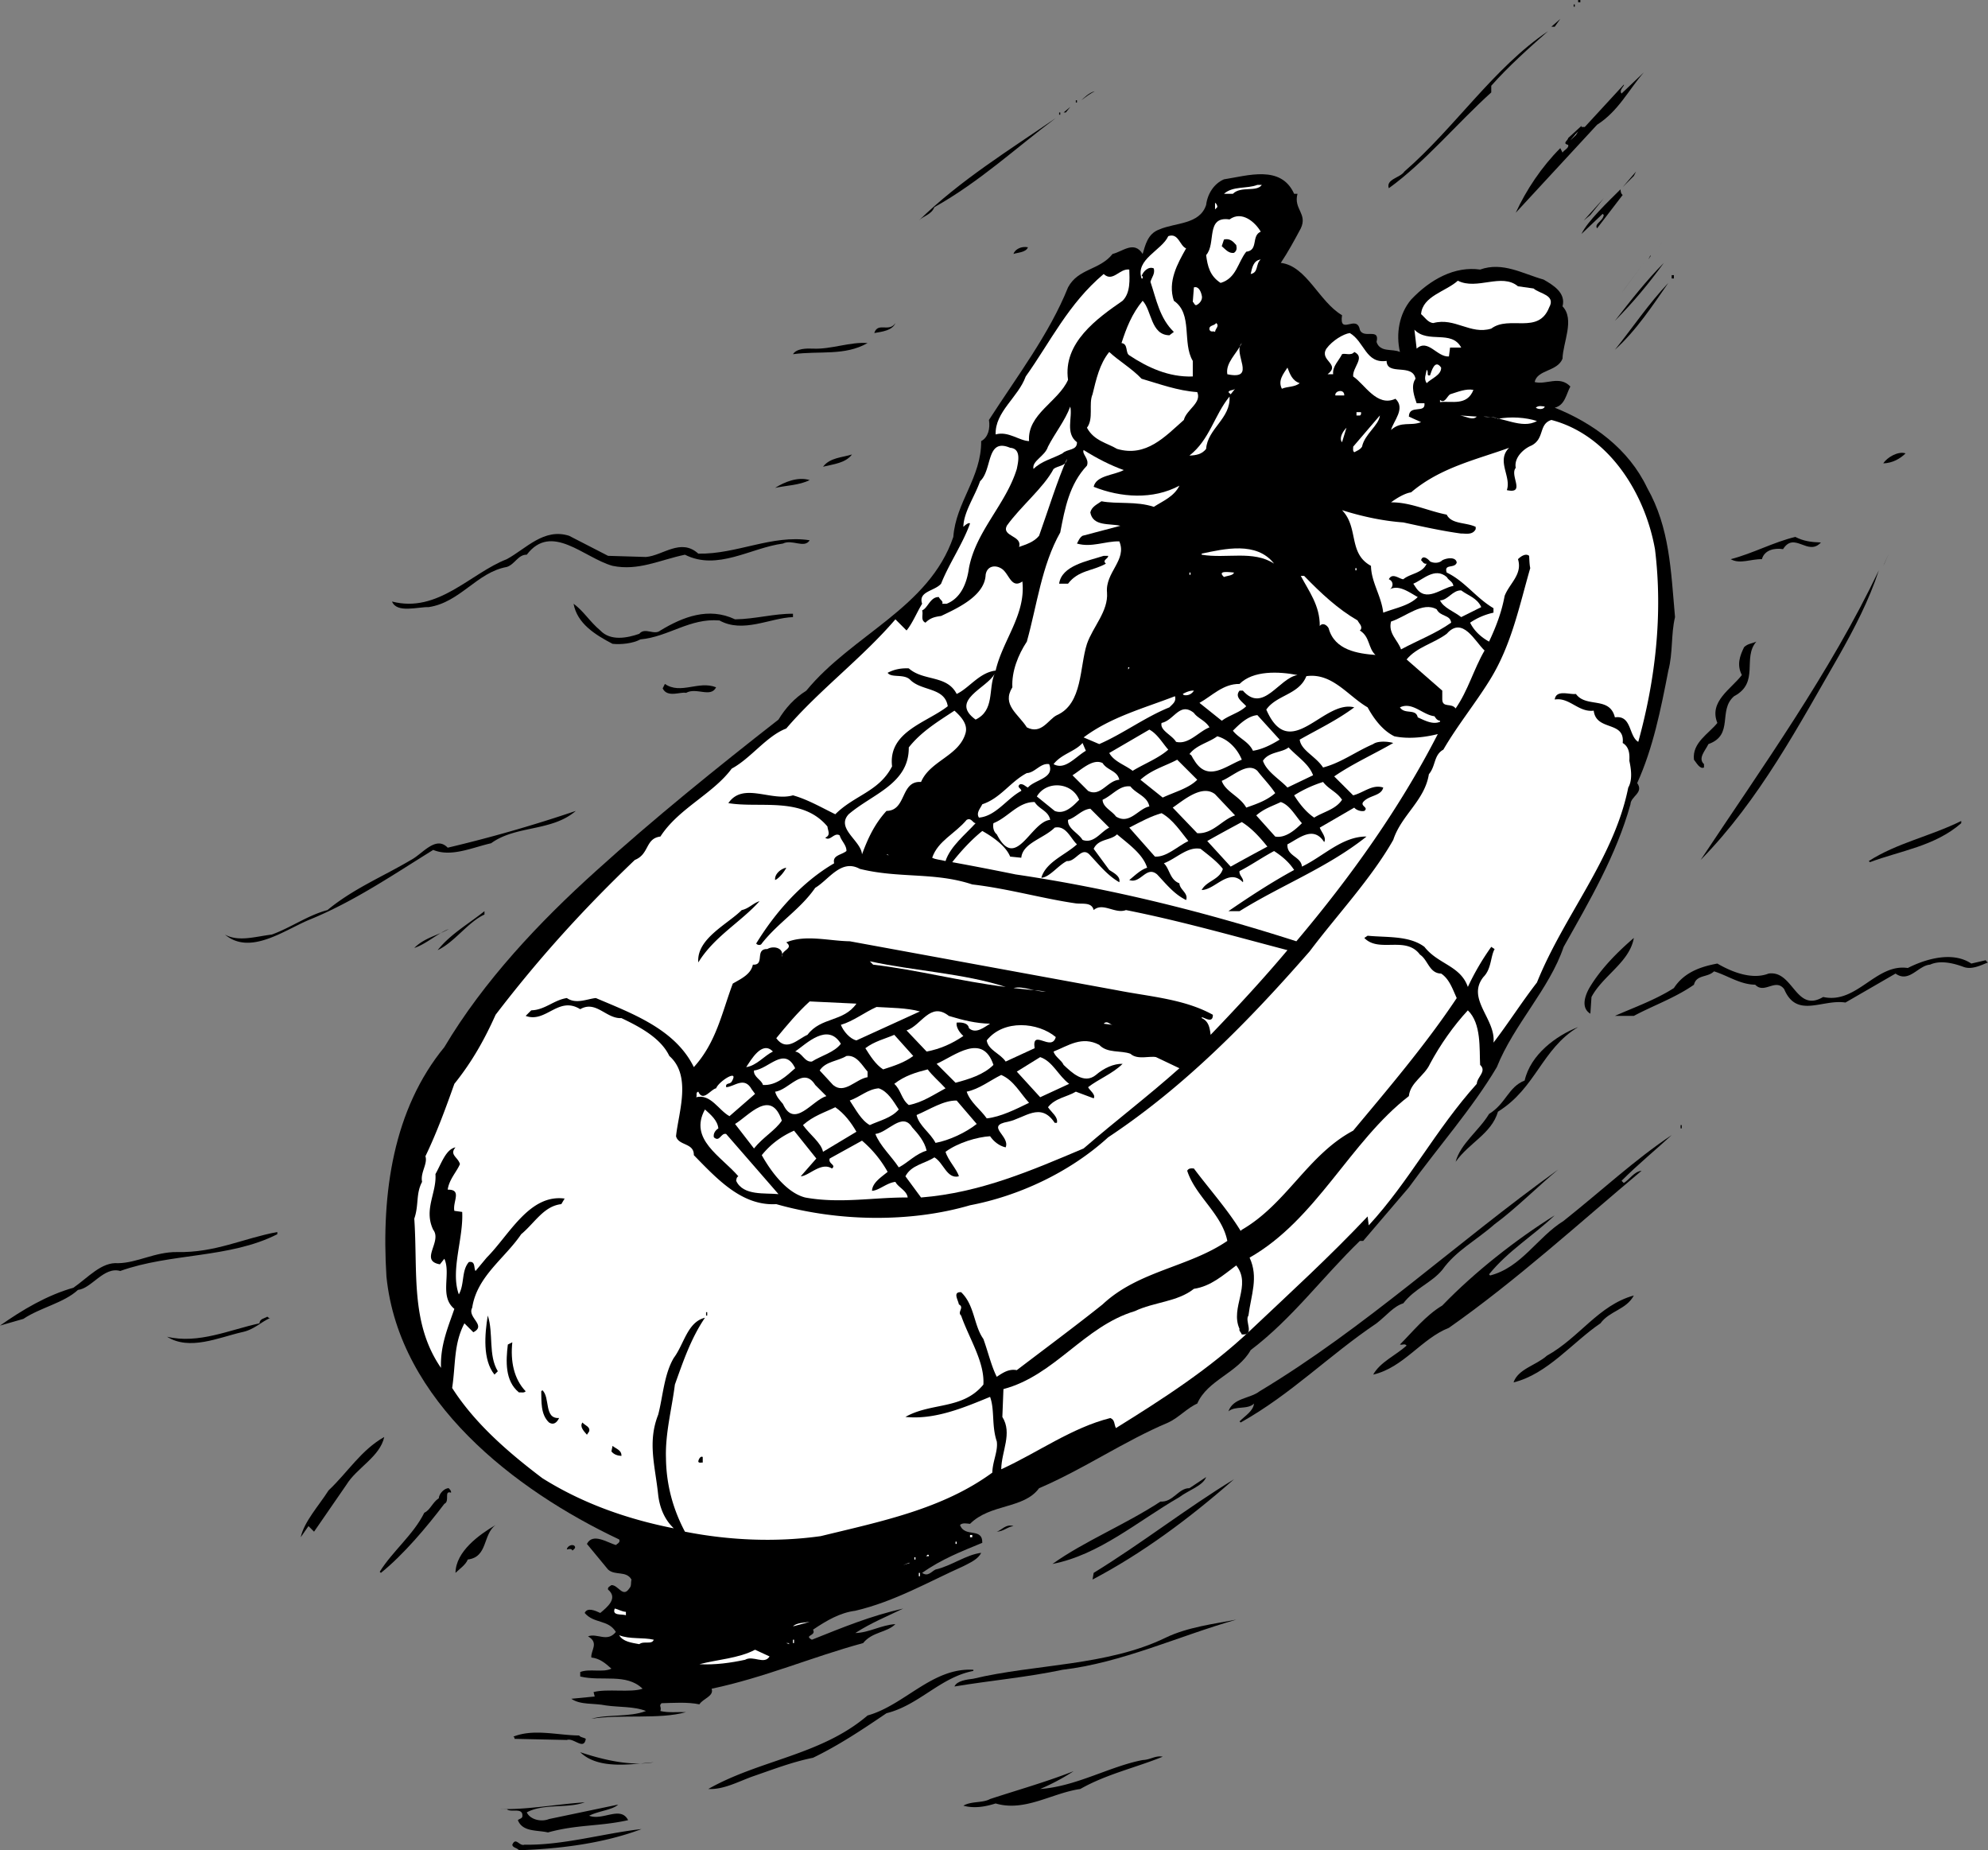 <svg xmlns="http://www.w3.org/2000/svg" width="178.5" height="166.098"><rect width="100%" height="100%" fill="#808080" stroke="none"/><path d="M141.7.2h.198V0h-.199v.2m-.402.398h.101v-.2h-.101v.2m-2 1.8.8-.699-.5.7zM133.898 7.7v.597c-3.074 2.777-5.976 6.277-9.199 8.601-.277-.824 1.024-.925 1.399-1.5 4.527-3.925 8.027-9.324 12.902-12.601-1.676 1.476-3.578 3.176-5.102 4.902m9.5 3.501-7.3 7.898c.925-2.024 2.324-4.125 4-5.801l.199.402c.125-.226.625-.426.5-.699-.574-.125.027-.426 0-.602L142 11.297v.101h.297l3.5-3.8c.125.074-.473.476-.2.8l2-1.898c-1.374 1.574-2.273 3.473-4.199 4.7M99.297 7.398l-.399.399.399-.399m-1 .802c-.375.175-.774.472-1.2.8.126-.125.727-.727 1.2-.8m-1.699 1h.101V9h-.101v.2m-1.098.898.598-.5-.399.5zm-.402.199h.101v-.2h-.101v.2m-.301.301c-3.574 2.675-6.774 5.675-10.899 8-.273.675-.976.777-1.398 1.199 3.723-3.625 8.125-6.324 12.297-9.2"/><path fill="#fff" d="m141 12.598.7-.801-.2.3zm0 0"/><path d="m145.7 16.797 1.198-1.399-.199.399zm-29.5.601h.3c-.375 1.375.922 1.774.297 3.102-.574 1.074-1.172 2.172-1.797 3.098 2.324.277 3.422 3.476 5.5 4.699-.277 1.875 1.324-.125 1.598 1.3.324.876 1.824-.222 1.5 1.102.324.973 1.425.574 2.101.899-.375-1.625-.074-3.426 1-4.7 1.723-1.824 3.926-3.023 6.2-2.699 2.023-.726 3.824.375 5.699.899.824.476 2.027 1.175 1.699 2.402 1.125 1.172.027 3.273 0 4.7-.473 1.175-2.274.972-2.5 2.097 1.027.277 2.226-.625 3.203.402-.375.676-.477 1.676-1.402 1.899 3.425 1.375 6.625 3.675 8.3 7.199 2.024 3.578 2.125 7.375 2.5 11.601-.375 1.575-.175 3.176-.601 4.801-.672 3.473-1.375 6.973-2.797 10.098.625.875-.578 1.176-.602 1.902-1.273 4.574-3.675 8.676-6 12.801-1.273 3.773-4.476 6.973-6 10.797-2.175 3.676-5.273 7.176-7.898 10.8l-4.102 4.801h-.3c-3.375 3.274-6.075 6.977-9.801 9.801-1.172 2.074-3.875 2.676-4.797 4.801-.875.375-1.676 1.273-2.602 1.7-3.976 1.675-7.574 4.175-11.601 5.898-1.375 1.875-4.375 1.375-6.2 3.199-.273-.024-.675-.125-.898.101.426 1.176 2.024.176 2 1.602-1.875.773-3.676 1.473-5.402 2.7.527.374.828-.126 1.203-.302 1.422-.324 2.723-1.324 4.098-1.5-.274.575-.973.875-1.598 1.2-3.078 1.375-6.176 3.175-9.703 4-1.375.175-2.574.875-3.797 1.699.324.578-.875.476-.102.902 2.825-1.125 5.227-2.125 8.2-2.8-1.375.675-2.875 1.273-4.301 2.199 1.226-.024 2.328-.723 3.601-.801-.773.777-2.074.676-2.898 1.703-4.676 1.273-8.777 3.074-13.602 4.098.227.675-.773.875-1.101 1.402-1.074-.227-2.375-.125-3.399-.102-.273.274.024.274-.101.7.726.175 1.527.074 2.3.101-2.374.676-5.874.176-8.5.598 1.426-.422 3.426-.125 4.903-.7-1.078-.425-2.375-.324-3.602-.5-1.074-.222-2.273-.023-3.101-.597l2.101-.203-.101-.399c1.226-.324 3.328.075 4.402-.3-1.476-1.426-3.676-.625-5.601-1.098v-.402c.824-.325 2.027.074 2.8-.301-.574-.524-1.074-.922-1.8-1-.075-.625.726-1.324-.301-1.899.828-.324 1.726.575 2.5-.398-.672-1.125-1.973-.727-2.797-1.703.223-.524.922-.223 1.398 0 .625-.524 1.625-1.324.7-2.098-.075-.226.226-.324.3-.402.625-.024 1.024 1.176 1.602.3.223-.222.125-.523.2-.8-.477-.824-1.477-.324-2.102-.899l-1.899-2.3c.524-1.024 1.824-.125 2.598.101.125-.125.426-.226.3-.5-9.374-4.426-19.773-12.426-20.898-23.601-.476-7.524.625-15.024 5.2-20.598 3.523-5.926 8.523-11.227 13.601-15.8 5.223-4.727 10.922-9.325 16.398-13.602.625-1.024 1.426-1.926 2.5-2.598 4.125-5.027 11.024-7.426 13.2-13.8.226-3.126 2.527-5.325 2.5-8.602.625-.325.824-1.125.699-1.899 2.527-3.926 5.426-7.726 7.101-11.902.926-1.723 2.825-1.524 4-3 .926-.223 1.926-1.223 2.7 0 .226-.723.425-1.824 1.5-2.2 1.425-.624 3.625-.425 4.199-2.199.125-1.023.726-1.925 1.601-2.3 2.125-.325 5.125-1.325 6.301 1.3"/><path fill="#fff" d="M113.297 16.598c-.473.675-1.875.074-2.598.8h-.8c.824-.726 2.023-.425 3-.8h.398"/><path d="m145.7 17.5-2.302 3c-.273-.426.524-.625.602-1.203l-.102-.098L142 21c.523-1.125 2.422-2.926 3.5-4 .023.172.023.375.2.5m-3.5 2.297 1.8-2-1.203 1.5zm0 0"/><path fill="#fff" d="m109.297 18.598-.2.199v-.598c.126.074.227.274.2.399m3.903 2.199c-.876.375-.177 1.676-1.302 1.8-.773.977-.875 2.376-2.3 2.801-.973-.625-1.176-1.523-1.301-2.5.926-1.023-.074-3.523 2.101-3.199 1.125-.824 2.325.274 2.801 1.098m-6.699 1.5c-.777 1.375-1.676 2.976-1.102 4.703 1.727 1.172.727 3.773 1.7 5.398v1.399c-2.176.078-4.075-.824-5.7-1.899-.375-.226-.074-1.023-.699-1.101.426-1.324.926-2.625 1.899-3.797.824.875.726 3.074 2.402 3.098l.398-.301c-1.273-1.223-1.574-2.922-2.101-4.5.125-.422.426-.723.3-1.2-.472-.222-.972.278-1.097.7h.098V25h-.098c-.578-1.727 1.824-2.527 2.398-3.8.926-.325 1.024.874 1.602 1.097"/><path d="M111 22c.023.172.125.473-.203.7-.473.073-.774-.325-1.098-.602l.2-.598c.523-.125.824.172 1.101.5m38.2-.203-.302.402.301-.402m-56.902.403c-.172.472-.973.472-1.297.597.125-.422.723-.723 1.297-.598M148 23.297l.2-.399V23Zm0 0"/><path fill="#fff" d="M113.2 23.297c-.477.375-.177 1.176-.903 1.3.125-.523.226-1.222.902-1.3"/><path d="m145.598 26.297 2-2.7-1.7 2.301zm3.8-2.699c-1.375 1.875-2.773 3.574-4.398 5.199 1.422-1.824 2.824-3.625 4.398-5.2"/><path fill="#fff" d="M101.398 24.2c.024.874.125 2.073-.601 2.8-2.274 1.574-5.375 3.773-4.899 7.098-.875 1.976-3.675 3.074-3.5 5.5-.875-.024-1.875-.926-3-.598-.074-2.027 2.024-3.328 2.7-5.203 2.226-3.125 3.824-6.524 7-9.2.824.778 1.425-.523 2.3-.398"/><path d="M150.098 25h.199v-.3h-.2v.3"/><path fill="#fff" d="M137.7 25.898c.523.477 2.023.575 1.398 1.7-.973 2.476-3.575.675-5.2 1.902-1.875.574-3.273-1.027-5.199-.5-.476-.027-.777-.527-1.101-.8.125-1.626 2.226-2.028 3.3-3 1.727.874 3.926-.727 5.399.5l1.402.198"/><path d="M145 31.398c1.625-2.023 3.023-4.125 4.797-6-1.375 1.977-2.875 4.274-4.797 6"/><path fill="#fff" d="M107.898 26.5c.125.375-.175.773-.5.898-.175-.023-.175-.226-.3-.3l.101-1.301c.426-.125.625.375.7.703"/><path d="M78.5 29.898c.324-1.023 1.324-.023 1.898-.898-.273.672-1.175.773-1.898.898"/><path fill="#fff" d="M109.098 29.797c-.176-.125-.375.078-.5-.2-.075-.425.425-.324.601-.597.324.273-.074.473-.101.797M131.2 31.2h-1l-.102.8c-1.075.074-1.875-1.625-2.899-.703l-.199-1.7c1.223 1.278 3.324-.023 4.2 1.602m-6.7 1.199c.023 1.375 2.324.176 2.598 1.602-.473.672-.075 1.672.101 2.2h.7c.124.972-1.376.073-1.399 1.198l1.098.5c-.973.375-1.774-.125-2.7.7.227-.825 1.325-1.926.399-2.801-1.672.777-2.774-1.324-3.797-2-.078-.824 1.125-1.723.098-2.2-.274.376-.875.075-1.098.2-.277.578-.875 1.078-.8 1.8h-.5c1.222-.925-.778-1.222-.102-2.3.527-.723 1.527-1.324 2.101-1.399 1.324.774 1.426 2.774 3.301 2.5"/><path d="M77.898 30.797c-2.074 1.176-4.273.676-6.699 1 .324-.524 1.223-.524 1.801-.5 1.625.078 3.324-.625 4.898-.5"/><path fill="#fff" d="M110.2 33.598c-.177-1.024.823-1.825 1.3-2.801-.875.875 1.422 3.375-1.3 2.8m-7.7.403c1.625.473 3.223 1.074 5 1.2.422.972-.977 1.573-1.203 2.5-1.672 1.472-3.375 3.374-6 2.597-.875-.524-2.074-.723-2.7-1.899.626-.824.126-2.125.5-3 .325-1.324.626-2.726 1.5-3.8.825.777 2.028 1.476 2.903 2.402m26.898-1c.024.672-.875.973-1.3 1.398-.274-.425-.075-.726 0-1.199.226.176-.075.574.3.5.125-.324.426-1.527 1-.699M116.7 34.398c-.477.375-1.075.274-1.602.5-.375-.726.125-1.324.5-1.898.226.574.425 1.172 1.101 1.398m-6.199 1-.203-.199c.125-.226.426-.125.601-.3l-.398.5M132.297 35c-.574 1.473-1.973.973-3 1.098v-.2c.426.375.625-.324.902-.5.723-.226 1.426-.523 2.098-.398m-11.597.5h-.802c-.074-.426.825-.625.801 0m-12.402 4.797c-.375.476-.875.578-1.5.601 1.828-1.425 2.226-3.625 3.601-5.3.125 1.976-1.976 2.875-2.101 4.699M96.7 39.7c.023.773-.876.573-1.302 1-.875.472-1.875.675-2.601 1.398-.172-.723 1.027-1.125 1.3-2 .626-1.223 1.528-2.325 2-3.598.227.973-.472 2.375.602 3.2m42.001-3.2c-.075.273-.575.273-.802.098.227-.223.625-.125.801-.098M122.2 37c.023.074.023.273-.102.297h-.301V37h.402m.098 3.098c-.172.277-.473.375-.7.5-.175-.125-.074-.426-.097-.5l2.398-2.801c-.074.875-1.375 1.676-1.601 2.8m10.301-2.699c-.375.375-.973-.023-1.5-.101l1.5.101m5.402.399c-1.375.777-3.078-.422-4.8-.399.323.075 1.023-.023 1.3.2 1.125-.223 2.523-.125 3.5.199"/><path fill="#fff" d="M148.598 49.297c.726 5.875.027 11.777-1.5 17.3-.875-.523-.575-2.425-2.098-2.199-.477-1.925-2.578-.824-3.5-2.101-.578.078-1.777-.422-1.902.5 1.324-.223 2.125 1.176 3.5 1 .226 1.875 2.824.875 2.601 2.902.625.375.625 1.074.598 1.598.125.578.328 1.676-.098 2.402-1.277 6.375-5.777 11.473-8.199 17.5-1.375 1.774-2.578 3.676-3.902 5.399.226-2.125-2.473-3.926-.899-5.899.723-.726.625-1.824 1-2.5l-.3-.199a22.79 22.79 0 0 0-2.102 3.598c-.672-1.926-2.672-2.024-3.899-3.598-1.375-1.027-3.375-.828-5.101-1l-.297.2c1.324 1.374 3.723-.227 5 1.5.723.472.824 1.675 1.898 1.698.727.477 1.024 1.375 1.399 2.2-2.774 4.175-6.274 8.277-9.297 11.902-4.078 2.172-5.977 6.574-10 8.898l-.102.102c-1.175-1.926-2.875-3.828-4.199-5.602-.277-.023-.476-.023-.601.2.726 2.277 3.125 3.875 3.601 6.3-3.476 2.375-7.976 2.676-11.199 5.7-2.477 1.976-5.176 3.976-7.703 5.902-.672-.125-1.172.172-1.797.598-.477-.926-.777-2.223-1.203-3.399-.875-1.226-.774-3.027-2-4.199-.774-.027-.274.672-.2 1.098.528.277-.175.675.2 1 .726 2.074 2.125 4.175 2 6.199-1.875 2.277-4.672 1.578-7 2.902 2.625.274 5.226-.824 7.601-1.8.426 1.175.125 2.574.602 4 .125.874-.375 1.773-.402 2.8-4.473 3.274-9.973 4.375-15.399 5.7-4.074.574-8.277.374-12.199-.399-1.078-2.027-1.676-4.227-1.703-6.602-.074-2.226.527-4.425.8-6.601.727-2.024 1.426-4.125 2.7-6-1.574.375-1.875 2.375-2.797 3.601-.875 1.477-.977 3.477-1.402 5.102-.973 2.473-.274 4.574 0 7.2.125 1.073.527 2.175 1.402 3-4.176-.825-8.176-2.227-11.8-4.5-3.075-2.325-6.075-4.927-8.102-8.102.324-2.125.125-3.926 1.101-5.801l.801.8c1.223-.624-.578-1.324-.102-2.199.426-2.824 2.926-4.425 4.399-6.601 1.226-1.024 2.027-2.524 3.601-2.7l.301-.5c-3.176-.425-4.976 3.278-7 5.301l-1 1.2c-.176-.223.024-.926-.601-.801-.676.777-.375 1.976-.899 2.902-.777-2.125.426-5.027.301-7.402l-.703-.098c-.172-.824.726-1.926-.598-1.902.125-.922.824-1.625 1.098-2.297-.172-.625-.973-.828-.399-1.5-.875.172-1.273 1.473-1.8 2.398.125 1.676-1.075 3.176-.2 5 .825 1.075-1.273 2.774.602 3.102l.398-.5c.625 1.375-.476 3.375.899 4.5-.574 1.672-1.274 3.273-1.2 5.297-2.773-4.024-2.074-8.625-2.398-13.399.426-1.226.125-2.226.7-3.3-.176-.825.523-1.625.3-2.301 1.024-2.125 1.824-4.324 2.598-6.5 1.625-2.024 2.726-4.024 3.703-6.2 3.922-5.124 7.922-9.523 12.5-13.898 1.324-.527.922-1.926 2.297-2.101 1.625-2.524 4.726-3.825 6.402-6.098 1.723-.926 3.125-2.926 4.899-3.602 2.925-3.425 6.824-6.324 9.8-9.8l1 1c.524-.625.926-1.625 1.399-2.399-.375-1.125 1.125-1.125 1.703-1.8.723-1.825 1.922-3.524 2.598-5.399-.075-.125-.375.074-.598.297.023-1.324 1.023-2.723 1.5-4.098 1.125-1.027.523-3.926 2.7-3 1.023.074.722 1.274.597 1.899C90.324 45.273 87.625 47.672 87 51c-.176 1.273-.676 2.672-2 3.2h-.402c.125-.227-.176-.325-.301-.602-.774-.024-.973.976-1.5 1.199.125.375-.172.875.3 1.101.426-.425.825-.523 1.403-.601 1.523-.723 3.922-1.824 4-3.7.125-.824.922-.925 1.5-.5.625.477.824 1.778 1.797 1.102.328 2.973-1.774 5.274-2.399 8-1.476.176-2.375 1.574-3.5 2.098-.875-1.723-2.976-1.125-4.3-2.297-.676-.027-1.274.074-1.899.398.324.477 1.426.075 2 .602 1.024 1.074 3.125.672 3.399 2.398-1.875 1.477-5.375 2.274-5 5.399-1.176 2.277-3.375 2.578-5.098 4.3-1.277-.624-2.477-1.324-3.8-1.699-1.977.575-4.477-1.226-5.802.7 2.825.476 6.625-.625 8.899 2.101.027.375.328.774-.2 1 .426.375.825-.527 1.301-.199.125.473.625.875.602 1.398-.477.375-1.277.375-1.102 1.102-2.875 1.672-5.273 4.375-7 7.2.125.175.426.175.5 0 1.524-1.927 3.426-3.028 4.801-5 1.223-.727 2.324-2.626 4-1.7 3.524.875 6.723.273 10.098 1.398 3.226.375 6.328 1.274 9.3 1.7.626.074 1.426-.125 1.602.601.824-.726 1.926.375 2.899 0 4.925.973 9.824 2.375 14.5 3.598-2.075 2.476-4.473 5.078-6.899 7.601-.074-.625-.176-1.226-.8-1.5-.075-.324 1.023.676 1-.3-2.575-1.426-5.676-1.625-8.602-2.2l-24-4.398c-1.875-.027-3.973-.625-5.7.098.727.574-.472.675-.398 1.3.223-.824-.777-1.023-1.3-.699-1.176-.027-.176 1.473-1.301 1.399-.176.875-1.075 1.277-1.801 1.699-.973 2.578-1.473 5.277-3.5 7.5-1.672-3.422-5.574-4.824-8.797-6.2-.777.075-1.777.575-2.602 0-1.175.176-1.976 1.075-3.199 1.102l-.5.5c1.824.676 2.926-1.824 4.899-.601 1.425-.825 2.324.875 3.699.8 1.625.774 3.527 1.774 4.3 3.399 2.028 1.777.825 5.078.602 7.203.223.875 1.625.574 1.598 1.7 2.125 2.175 4.328 4.573 7.402 4.398 5.524 1.574 12.024 1.675 17.399.101 4.324-.824 8.925-2.926 12.402-6.101 6.824-4.524 12.625-10.426 18.098-16.7 2.425-3.226 5.527-6.523 7.5-10 .726-2.226 2.824-3.523 3.199-5.898.625-.727.426-1.727 1.3-2.203 1.227-2.125 2.926-4.223 4.2-6.297 1.926-3.125 2.625-6.625 3.601-10-.074-.328-.074-.727-.101-1.102-.274-.226-.672-.023-1 .301.426 1.375-.774 2.176-1.2 3.301-.273 1.473-.773 2.773-1.398 4.098-.777-.426-1.375-1.024-1.699-1.7a6.002 6.002 0 0 1 2.098-.898v-.402c-1.575-.926-2.575-2.426-4.2-3.2-.273-.824.727-.324.899-.898-.074-.527-.875-.426-1.297-.203-.277.277-.777.277-1.102.101-.175-.226-.675-.625-.8-.101.125.078.226.375.5.3-.375.876-1.473.876-2.098 1.403-.375-.027-.977-.625-1.3 0 .425.172.425.672.097.898.828-.425 1.726.274 2.5.7-.774.777-1.973.976-3.098 1.402-.176-1.527-1.074-2.727-1.101-4.203-2.075-1.125-1.075-3.422-2.598-5 1.824.578 3.723.976 5.5 1.101 1.723.375 3.523.774 5.2 1 .323-.023 1.023.176 1.3-.398v-.203c-.875-.422-2.176-.223-2.602-1.098-1.675-.324-3.273-1.125-5-1.101.426-.325 1.227-.825 1.801-.899 2.625-2.226 5.824-2.926 8.801-4-1.176 1.176.223 2.574-.203 3.801 1.726.375.226-1.328.8-2-.175-.926.727-1.727 1.403-2 1.223-.625.625-1.926 1.797-2.3 5.226 1.374 8.426 6.675 9.3 11.597"/><path fill="#fff" d="M120.5 39.7c-.277-.325.023-.927.398-1.302L120.5 39.7m-19.602 2.5c-.875.472-2.476.472-2.699 1.5 2.426.972 5.324 1.175 7.7-.102-.477.976-1.477 1.375-2.301 1.902-1.575-.527-3.274-.227-4.7-.5-.375.273-.875.473-1 1 .227 1.273 1.727.973 2.7 1.2l-3.399.898c-.277.175-.375.476-.5.699 1.324.375 2.524-.223 3.801-.2.723 1.676-1.277 2.778-1.102 4.602.125 1.676-1.273 3.074-1.8 4.598-.676 2.078-.375 5.375-2.7 6.402-.773.375-1.375 1.774-2.699 1.098-.777-1.223-2.277-2.024-1.3-3.598-.075-1.426.523-2.926 1.3-4.101.926-3.325 1.324-6.825 3-9.801.426-2.223.824-4.324 2.399-6 .226-.625-.473-1.024-.301-1.399 1.226.774 2.426 1.375 3.601 1.801"/><path d="M171.098 40.7c-.473.472-1.176.874-2 .898.324-.524 1.324-1.125 2-.899m-94.598.098c-.578.777-1.676.875-2.602 1.101.625-.824 1.727-.824 2.602-1.101"/><path fill="#fff" d="M93.297 48.098c-.473.574-1.172.777-1.797 1 .324-1.024-1.578-.926-1.102-1.899 1.227-1.726 3.325-3.426 4.2-5.101.425-.325 1.125-.223 1.199-.899-.875 1.973-1.672 4.574-2.5 6.899"/><path d="M72.7 43.098c-.977.476-2.075.476-3.102.699.824-.524 2.027-1.024 3.101-.7M58 50c1.523-.125 3.125-1.727 4.7-.3 3.425.073 6.624-1.727 10-1.2-.477.773-1.575-.125-2.403.297-2.875.375-5.875 2.476-8.797 1-2.277.476-4.176 1.476-6.5 1-2.578-.723-5.477-3.922-7.703-1-.774-.024-1.074.875-1.797 1.101-2.676.477-4.176 3.176-7 3.602-.977-.027-2.875.574-3.3-.5 4.124 1.074 7.023-2.527 10.3-3.8 1.723-.927 3.324-2.825 5.598-2.102l3.5 1.8L58 50m105.5-1.3c-1.176 1.273-2.375-1.028-3.402.597-.774-.125-1.676.078-1.899.902-.976-.027-1.976.473-2.8 0 2.023-.527 3.824-1.527 5.8-2 .723.375 1.426.473 2.301.5"/><path fill="#fff" d="M114.398 50.598c-1.875-1.223-4.273-.426-6.5-.801v-.098c2.024-.426 4.926-1.125 6.5.899"/><path d="m169.098 50.797.5-1.098-.399.899zM99.5 49.898c.023.274-.578.375-.203.7-1.172.675-2.473.574-3.399 1.8h-.8c.226-1.625 2.527-2.023 4-2.5h.402"/><path fill="#fff" d="M121.7 51.2h.097V51h-.098v.2"/><path d="M165.098 58.898c-3.575 6.176-7.075 12.875-12.399 18.301 5.524-8.324 11.625-16.824 16-26-.875 2.676-2.176 5.176-3.601 7.7"/><path fill="#fff" d="M106.797 51.398h.101v.2h-.101v-.2m4 0c-.074.274-.574.274-.899.399-.675-.625.524-.422.899-.399m19.703 1.2c-1.078.175-2.477 1.574-3.402.101l-.2-.3c.825-.325 1.926-1.524 3-.602.227.375.524.375.602.8m-13.402-.897c1.527 1.573 3.027 2.972 4.8 4 .125.273.426.472.301.8l-.101.098c.925.574.726 1.574 1.402 2.199-1.578-.125-3.676-.422-4.203-2.399-.172-.324-.574-.523-.797-.199.023-1.824-.977-3.125-1.703-4.5h.3M133 54.5l-1.8.898c-.677-.523-1.575-.824-1.903-1.5.726-.023 1.125-.925 1.902-.898.625.473 1.426.672 1.801 1.5"/><path d="M53.898 56.598c.926.976 2.426.675 3.5.3.524-.625 1.325.176 1.899-.3 2.027-1.223 4.328-2.125 6.703-1 1.824-.024 3.523-.524 5.2-.5v.3c-2.075.075-4.477 1.477-6.602.301-2.676-.226-4.575 1.473-7.098 1.7-.676.374-1.777.476-2.5.398-1.578-.824-3.176-1.824-3.5-3.598.922.676 1.422 1.574 2.398 2.399"/><path fill="#fff" d="M130.297 55.898c-1.375.977-2.973 1.575-4.5 2.399-.274-.824-1.172-1.422-.899-2.5 1.325-.422 2.825-1.824 4.102-1.098.324.676 1.223.473 1.297 1.2m3 2.499c-.973 1.676-1.473 3.575-2.598 5.2-.375-.524-1.176-.024-1.199-.801V62l-3.203-2.8c.926-1.126 2.426-1.427 3.601-2.302 1.426-1.625 2.524.676 3.399 1.5"/><path d="M157.7 57.598c-1.278 1.476.323 3.675-2 4.902-1.477 1.273.023 3.473-2.302 4.297-.273.578-.976 1.277-.398 1.8v.301c-.375.176-.676-.425-.902-.699-.176-1.527 1.324-2.324 2.101-3.3-.777-1.926 1.223-3.024 2.2-4.301-.477-.926-.176-1.723.199-2.5.324-.325.726-.325 1.101-.5"/><path fill="#fff" d="m100.098 57.797-.399.902.399-.902m1.3 2.101c.024.075-.101.2-.101.2v-.2h.101m15.102.7c-1.676.277-3.078 3.476-4.902 1.402h-.301c-.473.574.226.973.601 1.398-.574.575-1.476.774-2.199 1.301l-2-1.601c1.125-.625 2.125-1.723 3.598-1.7 1.226-1.226 3.527-1.125 5.203-.8m-28.902 4c-2.375-1.723 1.027-2.825 1.699-4.098-.574 1.375.027 3.273-1.7 4.098"/><path fill="#fff" d="M122.797 63.5c.527.973 1.328 2.074 2.402 2.598 1.324.277 2.824.074 3.899-.2-3.375 6.575-7.774 12.774-12.7 18.602-8.175-2.625-16.574-4.727-25.199-6a279.233 279.233 0 0 0-5.699-1.102c.723-.925 1.723-2.023 2.7-2.8 1.023.574 2.124 1.375 2.5 2.3l1 .102c.124-1.328 2.023-1.727 3-2.703 1.023-.223 1.425.976 2 1.5-1.075.976-2.778 1.578-3.2 3 .723-.024 1.523-1.125 2.297-1.5.828.078 1.328-1.422 2.101-.5.825.875 1.524 1.777 2.602 2.402.125-.527-.477-.824-.902-1.101l-1.399-1.899c.426-.926 1.524-.726 2.098-1.3 1.027.874 2.328 1.773 2.703 3-.578.175-1.078.675-1.602 1.101 1.024.375 1.524-1.328 2.5-.5.825.875 1.524 1.773 2.602 2.297.223-.625-.578-.922-.602-1.5-.875-.324-.875-1.324-1.398-1.797 1.125-.426 2.125-1.527 3.297-1.3.726.573 1.527 1.175 2 1.8-.274.973-1.473 1.074-1.899 1.898 1.227-.023 2.426-2.023 3.7-.699.125-.324-.375-.625-.301-1 1.027-.527 2.027-1.226 3.101-1.8.727.476 1.325.976 1.801 1.699-1.976 1.074-3.976 2.375-5.902 3.699h1c3.726-2.324 7.926-3.922 11.402-6.7-2.176-.023-3.875 1.778-5.8 2.7-.075-.922-1.376-.922-1.301-2 1.027-.524 2.324-1.723 3.3-.2.227-.425-.273-.925-.398-1.3l3.098-1.797c.125.172.527.375.902.297.422-.324-.375-.422-.102-.797.524-.625 1.625-.527 1.801-1.3-.976-.325-1.777.472-2.699.698l-1.703-1.699c1.625-1.125 3.625-2.027 5.3-3-.374-.125-1.374-.226-1.8.098-1.574.676-2.875 1.676-4.5 2.101-.672-1.023-1.973-1.523-2.098-2.5 1.625-.925 3.324-1.726 4.899-2.898-2.774-.727-5.774 5.074-7.899.2.926-1.325 2.926-1.325 3.598-3 2.328-.325 3.726 1.773 5.5 2.8"/><path d="M64.297 61.7c-.473.972-1.774-.028-2.7.5-.472-.126-1.675.472-2.097-.403l.2-.399c1.425.977 3.023-.324 4.597.301"/><path fill="#fff" d="M107.2 62c-.177.273-.477.473-.903.398l-.098-.101c.223-.125.625-.324 1-.297m-1.699.5c.125.473-.176.672-.5 1-2.176.875-4.176 2.375-6.3 3.297l-1.403-.598c2.426-1.824 5.426-2.625 8.203-3.699m23.297 1.797c.125.176.226.375.5.402v.098c-.672.277-1.375-.125-2-.399-.172-.824-1.172-.226-1.598-.898 1.125-.527 2.024.672 3.098.797m-20.199 1c-.973.375-1.875 1.578-3 1.3-.375-.624-1.473-1.023-1.301-1.699 1.125-.226 1.625-1.925 2.902-.898.324.473 1.024.672 1.399 1.297m-21.898.5c-.575 2.078-3.177 2.476-4 4.402-1.876-.125-1.278 2.574-3.102 2.598-1.075 1.176-1.676 2.476-2.2 3.902-.074-1.226-2.375-2.324-1.199-3.601 2.125-1.825 5.426-2.723 5.399-6 1.125-1.426 2.625-2.325 4.101-3.301.524.476 1.223 1.176 1 2m28.199.601c-.773.477-1.574.875-2.398 1-.375-.824-1.277-1.125-1.8-1.8.523-.524 1.323-1.325 2.198-1.399l2 2.2m-10 .898c-.875.777-2.175 1.277-3.199 1.902-.676-.527-1.676-.824-2.101-1.601l3.601-2.098c.723.375 1.223 1.273 1.7 1.797m6.601.903c-1.477.573-3.078 2.073-4.3 0-.177-.227-.177-.427-.403-.5.625-.825 1.726-1.028 2.5-1.602 1.027.277 1.828 1.175 2.203 2.101m-14-.801c-.977.575-1.875 1.774-2.902 1.2.726-.926 1.925-1.125 2.601-1.899l.301.7m20.398 2.199-2.3 1.101c-.676-.726-1.875-1.426-2.2-2.402.524-.824 1.727-.723 2.301-1.2.824.876 1.824 1.477 2.2 2.5M107.5 70c-.777.773-1.977 1.074-3.102 1.598l-2-1.598c1.024-.926 2.227-1.227 3.301-1.8L107.5 70m-7 0c-1.078.074-1.676 1.574-2.8 1l-1.403-1.402c.828-.524 1.828-1.524 2.703-1.098.422.672 1.324.672 1.5 1.5m-6.3-1.402c.523 1.277-1.278 1.375-1.903 2.101-.274-.125-.375-.324-.7-.3-.374.273.126.374.102.601-1.277.672-2.277 2.273-3.8 2.398-.274-.425.124-.824.3-1.199 1.625-.527 2.524-2.027 4-2.8.723-.024 1.223-.926 2-.801M114.5 71.2c-.777.675-1.676.972-2.602 1.3-.574-1.027-1.875-1.426-2.199-2.402 1.024-.426 2.324-1.723 3.2-.899.523.676 1.124 1.274 1.601 2m6 .598c-.578.875-1.676 1.078-2.5 1.601-.777-.523-1.375-1.324-1.8-2a11.035 11.035 0 0 1 2.597-1.199c.527.676 1.226.875 1.703 1.598m-23.602 0c-.476.476-1.273 1.375-2.199 1L93.098 71.5c.824-1.426 3.125-1.328 3.8.297m6.302.601c-.977.176-1.778 1.676-3 .899-.376-.524-1.177-.824-1.2-1.5.922-.422 1.523-1.324 2.5-1.2.523.676 1.523.876 1.7 1.801m7.698.802c-1.175.374-1.976 1.675-3.398 1.597l-2.203-2.297c.926-.625 2.625-2.125 3.8-1.203l1.801 1.902m-16.601.399c-1.774.175-3.074 4.675-4.797 1.3-.277-.226-.375-.625-.3-1 1.323-.523 2.222-1.925 3.698-1.898.426.672 1.227.773 1.399 1.598m22.601.3c-.574.575-1.476 1.375-2.398 1.2l-1.703-1.899c.726-.625 1.426-.824 2.203-1.199.824.273 1.324 1.273 1.898 1.898m-17.3.399c-.774.375-1.375 1.476-2.399 1.101-.375-.625-1.375-1.023-1.3-1.8.726-.223 1.226-.926 2-1l1.699 1.699"/><path d="M51.7 72.797c-2.177 1.875-5.376 1.277-7.602 2.902-1.676.375-3.575 1.274-5.2.598-3.675 2.277-7.175 4.676-11.199 6.3-2.277.977-5.277 3.176-7.5 1.301 1.223.676 2.723.176 4.2 0 1.726-.625 3.226-1.726 5-2.199 2.324-1.926 5.023-3.027 7.5-4.5 1.023-.527 2.226-2.226 3.3-1.101a126.01 126.01 0 0 0 11.5-3.301"/><path fill="#fff" d="M106.7 75.5c-.977.473-1.977 1.473-3 1.398l-2.302-2.601c1.024-.524 1.926-1.024 2.899-1.297 1.027.574 1.726 1.672 2.402 2.5m-19.101-1.602c-.875.977-2.274 2.075-2.7 3.399-.476-.125-.875-.125-1.199-.297.524-1.527 2.024-2.125 3.098-3.402.426-.223.527.277.8.3"/><path d="M176.098 73.898c-2.375 2.075-5.473 2.477-8.2 3.5l-.101-.101c2.527-1.625 5.527-2.223 8.3-3.598v.2"/><path fill="#fff" d="M113.797 76a231.603 231.603 0 0 0-3.297 1.797l-2.102-2.297c.926-.527 2.024-1.125 3.102-1.703.922.578 1.625 1.375 2.297 2.203m-34 .797-.2-.098h.102zm0 0"/><path d="M70.598 77.898c-.176.375-.676.977-1 1.102-.075-.527.527-1.027 1-1.102m30.699 1.2-.5.5.5-.5m-33.097 1.8c-1.677 1.875-4.075 3.176-5.5 5.5-.177-2.125 2.624-3.425 3.898-4.699.625-.125 1.027-.625 1.601-.8M43.5 82.098c-1.477.675-2.676 2.476-4.203 3.199 1.125-1.422 2.726-2.324 4.203-3.5v.3m-3.203 1.301c-.973.375-2.074 1.375-3.098 1.7.926-.926 2.125-1.125 3.098-1.7M146.7 84.2c-.376 2.175-2.778 3.374-3.802 5.3l-.101 1.5c-.875-.527-.473-1.625-.098-2.3 1.024-1.727 2.524-3.227 4-4.5m31.598 2a.39.39 0 0 0 .203.198c-.676.274-1.477.676-2.203.399-.875-.324-2.074-.625-3-.2-1.074.075-1.875 1.676-3.098.801L165.7 90c-2.074-.328-4.375 1.473-5.5-1.203-.777-1.024-1.777.476-2.601-.399-1.375-.023-2.473-.824-3.7-1.199-.574.574-1.574.274-1.8 1.2-1.676 1.175-3.676 1.874-5.399 2.8H145c1.625-.726 3.625-1.426 5.297-2.5.926-1.426 2.426-1.926 3.902-2.199 1.324.773 3.125 1.473 4.598.898 2.226-.324 2.426 3.575 4.902 2.102 3.024.672 4.723-3.027 7.598-2.602 1.625-.824 4.027-1.523 5.703-.398l1.297-.3"/><path fill="#fff" d="M90.297 88.598c-4.172-.524-7.875-1.524-11.899-2l-.3-.301c4.027.875 8.425 1.078 12.199 2.3m3.601.403L91 88.7c.922-.227 1.922.374 2.898.3m-17 1.098c-1.175 1.675-3.175 1.175-4.398 2.8-.875.375-1.875 1.575-2.8.301.925-1.125 1.925-2.324 3-3.3l4.198.199m5.7.699-5.7 2.601c-.574-.125-1.175-.824-1.398-1.398 1.125-.328 2.125-1.125 3.2-1.602 1.222.075 2.722.075 3.898.399m50.3 4.801c.625.574-.273 1.074-.3 1.699-3.676 4.078-6.075 8.777-9.7 12.703l-.101-.8c-3.473 3.675-6.875 6.773-10.5 10.198-3.672 3.477-7.875 6.176-12.098 8.801-.176-.324-.074-.726-.5-.902-3.476.875-6.476 3.078-9.8 4.601.023-1.625 1.023-3.226.101-4.699l.098-2.5c4.625-1.226 7.226-5.625 11.8-7 1.727-.824 3.825-.824 5.301-2 1.524-.226 2.625-1.226 3.801-2.101 1.422 1.777-.578 3.777.297 5.699-.074.176.125.277.203.5 1.223.078.223-1.223.598-1.7.226-1.824.925-3.425.101-5.199 6.024-3.425 9.024-10.425 14.301-14.5.125-1.226 1.422-1.824 1.898-2.898.926-1.727 2.125-3.426 3.399-4.8 1.226 1.175 1.027 3.472 1.101 4.898m-44-3.7c-.476.274-1.273.977-1.898.399-.078-.524-.777-.524-1.102-.5-.074.375.227.875.602 1.203-.977.672-2.078 1.172-3.3 1.398L81.397 92.5c1.325-.426 2.125-2.625 3.801-1.3 1.223.374 2.426.675 3.7.698m11 .102-.8-.102c.324-.324.527.075.8.102m-5.101 1.098c-.375 1.375-2.172-.825-1.899 1l-2.601 1.199c-.473-.723-1.574-1.024-1.7-1.899 1.528-1.925 4.626-1.625 6.2-.3"/><path d="M134.5 99.797c-.578 1.976-2.578 2.777-3.8 4.5.425-1.625 2.124-2.824 3-4.297 1.523-.926 1.722-2.426 3.198-3 .524-2.328 2.825-4.027 4.801-4.8-3.277 1.972-3.777 5.472-7.199 7.597"/><path fill="#fff" d="M75.5 93.7c-.578.773-1.777 1.073-2.602 1.597-.675.078-.875-.824-1.5-.899 1.024-.726 2.926-2.625 4.102-.699m6.5 1.098c-.777.578-1.676.875-2.703 1.203-.672-.426-1.172-1.227-1.598-1.902.824-.625 1.723-.825 2.598-1.2L82 94.797m19.5-.199c.625.574 1.723.175 2.297.3l2.101 1c-2.773 2.477-5.675 4.676-8.601 7.2-4.672 1.976-9.274 3.976-14.598 4.402l-1.402-1.902c.527-1.024 1.726-1.125 2.601-1.7.825.477 1.125 1.977 2.2 1.7-.176-.625-.973-1.426-1.2-2.2 1.125-.824 2.825-1.324 4-1.398.325.473.825.875 1.399 1 .426-1.027-1.875-1.926.203-2.3 1.523-.325 2.922-1.825 4.2.097h.198c.125-.524-.476-.922-.8-1.399.625-.824 1.726-.925 2.5-1.398l1.601.598c.223-.325-.375-.723-.5-1 .926-.723 2.223-1.223 3.098-2.098-.774-.027-1.672.375-2.399 1-1.074.875-2.175-.227-2.898-.902-.176-.426-.777-.723-.902-1.2 1.324-.523 2.527-1.425 4.101-.601.723.777 1.926.476 2.801.8m-12.3 1.001c-.876.875-2.177 1.277-3.403 1.601l-1.7-1.699c1.626-.727 4.126-2.828 5.102.098m-19.801-1.2c-.773.375-1.476 1.274-2.398 1.399.422-.625 1.422-2.422 2.398-1.399m8.5 1.802v.5c-1.074.175-2.074 1.573-3.101.698-.375-.425-.774-.824-1.2-1.3.528-.825 1.626-.825 2.403-1.301.922-.125 1.422.875 1.898 1.402m-6.5-.301c-.773.676-1.675 1.575-2.898 1.5-.078-.425-.875-.726-.8-1.3 1.323-.125 2.722-2.223 3.698-.2"/><path fill="#fff" d="M96 97.297 93.398 98.5l-2.101-2.3 2.101-1.302c1.125.375 1.625 1.676 2.602 2.399m-11.102.403c-1.074.573-2.074 1.273-3.3 1.5-.676-.528-.676-1.325-1.301-1.903.926-.723 1.926-1.024 3-1.297.426.574 1.027 1.074 1.601 1.7M65.7 97.098c-.177.277-.575.074-.5.5.722-.024 1.624-1.024 2.3.199l.297.402-2.297 2c-.977-.527-1.676-2.027-3-1.699.125-.125-.078-.426.2-.5.425.973 1.124-.227 1.597-.3.226-.626 2.125-1.825 1.402-.602M92.398 99c-1.175.574-2.574 1.273-3.8 1.398-.575-.824-1.473-1.425-1.801-2.398 1.125-.227 2.125-1.027 3.101-1.5 1.125.473 1.727 1.672 2.5 2.5M74.2 98.398c-1.278.375-2.876 2.977-3.903.7-.274-.325-.574-.625-.7-1.098 1.227-.125 2.528-2.328 3.602-.602l1 1m6.501 1.2c-.677.777-1.677.976-2.602 1.402-.774-.426-1.274-1.426-1.801-2.203.926-.324 1.625-1.024 2.601-1.098.825.274 1.325 1.176 1.801 1.899m7.001 1.3c-.977.774-2.477 1.477-3.7 1.7-.477-.926-1.477-1.524-1.703-2.5 1.226-.524 2.426-1.325 3.601-1.301l1.801 2.101m-17.499-.3c-.575.875-1.677 1.476-2.5 2.5l-1.7-2.2c1.223-.726 3.223-3.226 4.2-.3m6.698 1-3 1.8c-.175-.824-1.175-1.523-1.8-2.398.925-.828 1.925-1.125 2.902-1.602.824.575 1.422 1.375 1.898 2.2m-12.398-.301c-.277.176-.477.476-.402.8.527.477.625-.425 1.101-.3l4.7 5.402c-1.176-.125-3.176.176-3.801-1.199.027-.125.027-.328.199-.402-1.574-1.825-4.473-3.325-3-6 .527.476 1.125.976 1.203 1.699m18.7 2c-.977.277-1.677 1.078-2.5 1.5-.677-1.024-1.677-1.922-2.102-3 1.125-.125 2.425-2.024 3.3-.598.524.574 1.125 1.274 1.301 2.098"/><path d="M150.898 101.297H151V101h-.102v.297"/><path fill="#fff" d="m73.297 104-1.399 1.598c.727-.024 1.825-1.325 2.801-.7.426-.324-.375-.425-.199-.898l2.898-1.602A10.199 10.199 0 0 1 79.7 105.2c-.574.473-1.375.973-1.402 1.7.625-.024 1.328-.727 2.101-.801.227.476 1.024.777 1.102 1.402-2.977-.027-6.078.574-9.203 0-1.672-.426-3.074-2.328-3.899-3.8.825-1.028 1.825-1.727 2.899-2.2l2 2.5"/><path d="M150.098 101.898c-1.375 1.274-2.973 2.575-4.5 4.102l.199.2c.527-.325.926-1.028 1.601-1.102-5.574 4.675-11.273 9.875-17.3 14.101-2.473.973-4.075 3.574-6.801 4.2.625-1.126 2.027-1.727 3-2.602-.172-.223-.375-.024-.598-.098 1.125-1.125 2.324-2.625 3.801-3.5 2.922-3.027 6.625-5.926 10.098-8.101-1.973 1.875-4.176 3.175-5.899 5.3l.098.102c2.828-.727 4.226-3.426 6.601-4.902 3.426-2.723 6.426-5.524 9.7-7.7m-10.2 3.102c-1.675 1.375-3.875 3.574-5.699 4.898-1.676 1.477-3.476 2.375-4.699 4.102-.977 1.172-2.477 1.672-3.5 3-.875.273-1.477 1.074-2.402 1.797-4.274 2.875-7.676 6.375-12.2 8.902l-.101-.101c.527-.524 1.226-.926 1.3-1.598-.574.574-1.675.172-2.3.7.426-1.227 1.926-1.126 2.8-1.802 9.528-5.726 17.528-13.226 26.801-19.898m.302 3.5-.403.297.402-.297m-115.301 2.297c-4.273 2.176-9.574 1.676-14.101 3.3-1.473-.425-2.574 1.575-3.797 1.7-1.277 1.176-3.375 1.578-4.902 2.601L0 119c2.023-1.426 4.223-2.727 6.598-3.402 1.324-.926 2.527-2.325 4-2.2 1.726-.023 3.324-1.023 5.3-1 3.426.075 5.926-1.226 9-1.8v.199m121.802 5.5c-.677 1.277-2.177 1.375-3 2.5-2.477 1.676-4.778 4.578-7.802 5.3.426-1.222 2.024-1.523 3-2.398 2.926-1.625 4.625-4.527 7.801-5.402M44.7 123.098l-.302.3c-1.074-1.324-.875-3.625-.601-5.3.527 1.574.027 3.574.902 5m18.699-5h.102v-.301h-.102v.3m-39.101.2c-.875.375-1.473 1.078-2.598 1.3-2.074.477-4.676 1.676-6.699.403 2.824.672 5.625-.625 8.297-1.203.027-.422.426-.422.703-.598.125.074.125.176.297.098m22.903 6.601c-.177.176-.376.075-.602.102-1.274-1.027-1.176-2.828-1-4.3l.402-.2c-.176 1.672.125 3.273 1.2 4.398m3 2.399c-.177.375-.477.676-.903.402-.774-.726-.672-1.926-.7-2.8l.102-.102c.723.676.125 2.578 1.5 2.5m2.699 1.203-.199.297c-.277-.324-.676-.723-.402-1.098.226.274.726.375.601.801M34.5 129c-.375 1.773-2.477 2.773-3.402 4.297l-2.899 4.203-.5-.5-.699 1c.324-1.426 1.625-2.828 2.5-4.203 1.723-1.625 2.922-3.625 5-4.797m21.297 1.7c-.375-.028-.672-.126-.899-.403l.102-.5c.324.277.824.375.797.902m7.301.598c-.075-.024-.375.078-.399-.098.024-.226.223-.527.399-.402v.5m42.8 3.101c-3.773 2.176-7.175 5.176-11.398 6 2.824-2.023 6.523-3.523 9.7-5.601 1.124.078 1.624-1.223 2.597-1.2l1.5-1c-.274.778-1.574 1.176-2.399 1.801m4.899-1.601c-4.074 3.578-8.274 6.676-12.7 9l.102-.598c4.426-2.726 8.223-5.726 12.598-8.402M40.5 134c-.676-.227-.078.773-.602 1-1.574 2.074-3.675 4.574-5.699 6.2l-.101-.102c1.125-1.825 3.027-3.325 4-5.301.527-.223.726-.922 1.3-1.297.024-.426.524-.926.899-.902.027.074.226.175.203.402m4 2.898c-1.176.875-.676 2.875-2.5 3.102-.176.473-.777.875-1.102 1.2.024-1.927 2.125-3.427 3.602-4.302M91 137c-.578.074-.875.473-1.5.5.422-.125.824-.727 1.5-.5"/><path fill="#fff" d="M87.098 138h.199v-.203h-.2V138m-1.3.598h.101v-.2h-.101v.2"/><path d="M51.598 138.797c.125.176-.075.277-.2.402-.074-.226-.375-.125-.5-.101.024-.325.524-.524.7-.301"/><path fill="#fff" d="M83.398 139.7h-.3c.125.073.125-.227.3-.102v.101m-1.3.301h.101v-.203h-.101V140m-1 .5.5-.203h.101zm1.402 1h.098v-.3H82.5v.3m-26.3 3.2v.3c-.376-.125-1.278.074-1-.602.323.075.624.274 1 .301"/><path d="M111 145.398c-5.176 1.477-10.277 3.875-15.602 4.5-3.175.676-6.574.977-9.699 1.5.223-.523 1.125-.625 1.7-.699 5.523-1.324 12.023-1.125 17.3-3.699 1.926-.926 4.324-1.227 6.301-1.602"/><path fill="#fff" d="M71.2 146c.323-.328 1.023-.328 1.5-.402l-1.5.402m-12.5 1.2c-.177.472-.876.073-1.302.398-.675-.125-1.476-.223-1.8-.801.925.375 2.125.176 3.101.402m12.199.399-.3-.098h.199zm.302-.098h.097v-.3h-.098v.3m-2.101 1.2c-.473.773-1.473-.126-2.2.3-1.273.273-2.675.473-4.101.398 1.625-.425 3.527-.523 5-1.3l1.3.601"/><path d="M87.398 150c-2.976.574-4.875 3.074-7.8 3.797-2.176 1.476-4.274 2.875-6.598 4-1.875.375-3.676 1.078-5.5 1.703-1.277.473-2.578 1.172-3.902 1.098 4.625-2.625 10.125-3.024 14.3-6.598 3.325-.926 5.825-4.328 9.5-4.102V150m-34.8 6.098c-.176 1.074-1.075-.125-1.7.101l-4.699-.101c.024-.125-.101-.2-.101-.2 1.824-.726 3.925-.125 5.902-.101.125.176.422.176.598.3M58.7 158.2c-2.075.175-4.977.675-6.602-.903 2.027.676 4.527 1.277 6.601.902m45.699-.499c-2.375.972-5.074 1.573-7.398 2.898-2.578.375-4.977 2.074-7.602 1.3-.875.274-1.875.477-2.898.2.723-.426 1.723-.223 2.398-.598 2.524-.828 5.024-1.527 7.5-2.5a19.212 19.212 0 0 1-3 1.598c3.227-.223 6.227-2.024 9.2-2.598.726-.027 1.125-.426 1.8-.3M52.5 161.797c-1.578.578-3.676.078-5.203.902.328.676 1.328.875 2 .598L55.5 162c-.477.473-1.777.574-2.602 1 1.227.473 2.825-.926 3.5.398-2.574.575-4.574.375-7.199 1.102-.976-.227-2.277-.027-2.699-1.102.125-.125.324-.125.398-.3.125-.926-1.074-.325-1.398-.7h-.602c2.426.075 5.024-.425 7.602-.601m5.098 2.403c-3.375 1.273-7.274 1.773-11 1.898-.176-.223-.575-.223-.598-.5.324-.723.625.175 1.098 0 3.425.074 7.125-1.024 10.5-1.399"/></svg>
